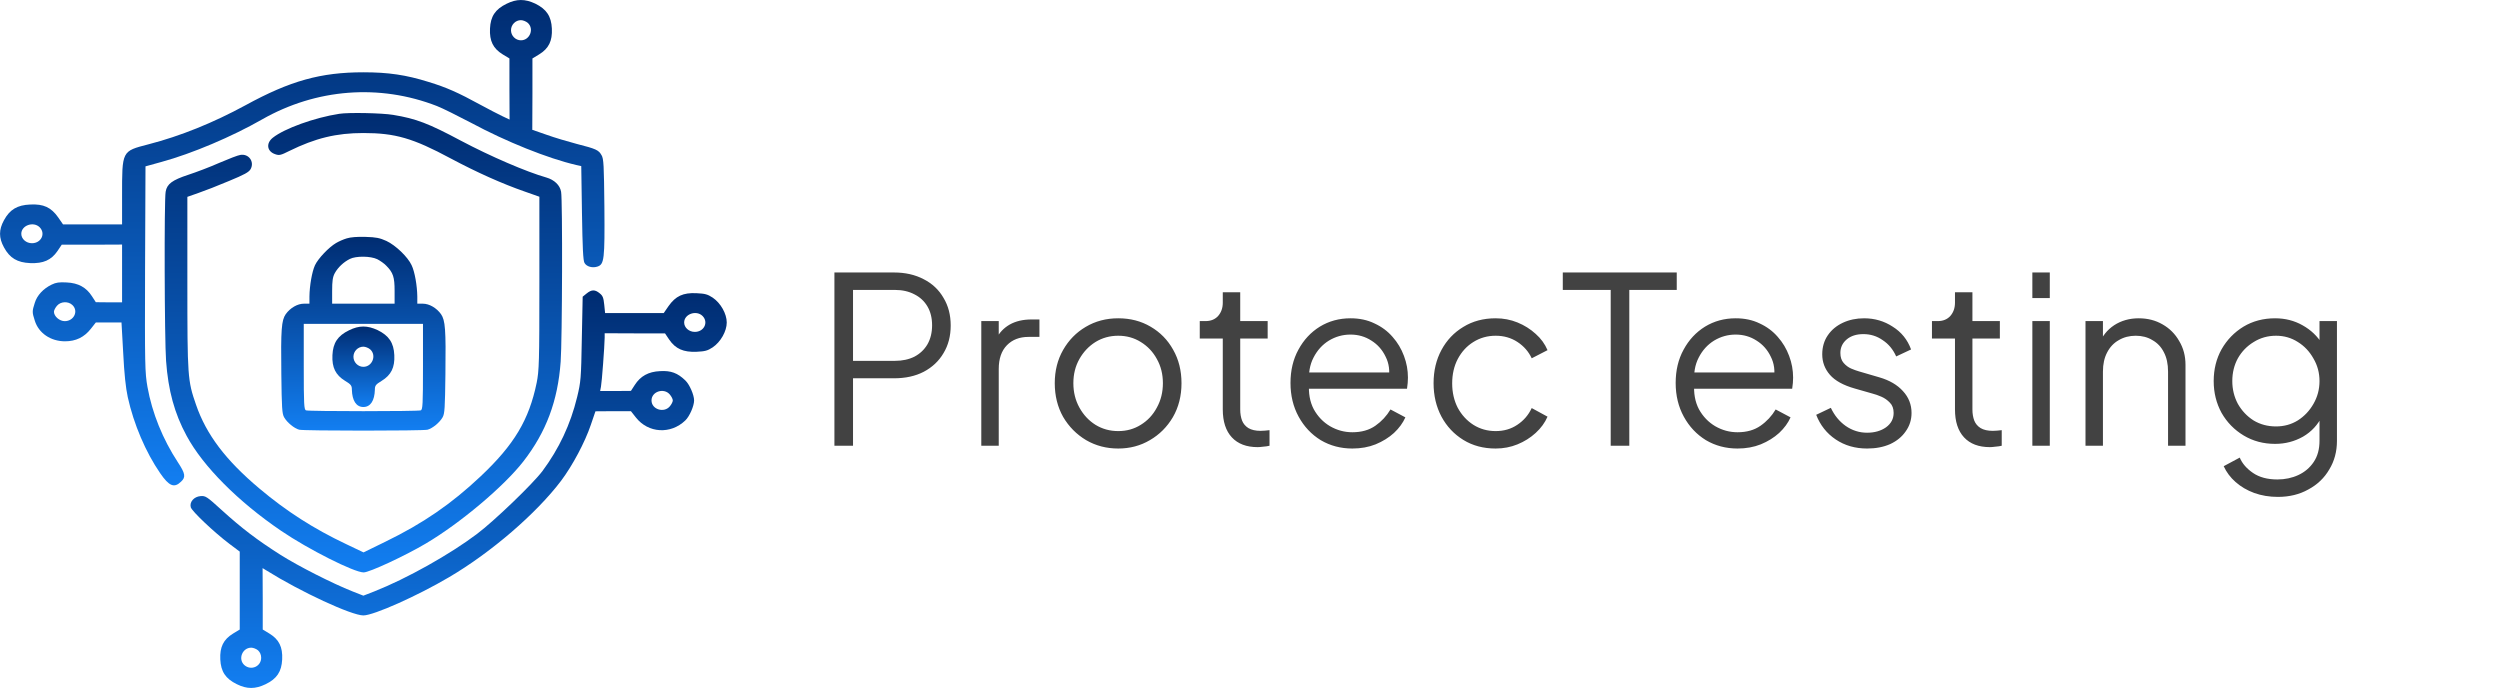 <svg width="258" height="71" viewBox="0 0 258 71" fill="none" xmlns="http://www.w3.org/2000/svg">
<path d="M86.112 46V28.12H92.256C93.424 28.12 94.448 28.352 95.328 28.816C96.208 29.264 96.888 29.904 97.368 30.736C97.864 31.552 98.112 32.504 98.112 33.592C98.112 34.68 97.864 35.632 97.368 36.448C96.888 37.264 96.208 37.904 95.328 38.368C94.464 38.816 93.44 39.04 92.256 39.04H88.032V46H86.112ZM88.032 37.24H92.352C93.12 37.24 93.792 37.096 94.368 36.808C94.944 36.504 95.392 36.08 95.712 35.536C96.032 34.976 96.192 34.32 96.192 33.568C96.192 32.816 96.032 32.168 95.712 31.624C95.392 31.08 94.944 30.664 94.368 30.376C93.792 30.072 93.12 29.92 92.352 29.92H88.032V37.24ZM101.27 46V33.136H103.07V35.248L102.83 34.936C103.134 34.328 103.59 33.848 104.198 33.496C104.822 33.144 105.574 32.968 106.454 32.968H107.27V34.768H106.142C105.214 34.768 104.47 35.056 103.91 35.632C103.35 36.208 103.07 37.024 103.07 38.08V46H101.27ZM115.403 46.288C114.187 46.288 113.083 46 112.091 45.424C111.099 44.832 110.307 44.032 109.715 43.024C109.139 42 108.851 40.84 108.851 39.544C108.851 38.264 109.139 37.12 109.715 36.112C110.291 35.104 111.067 34.312 112.043 33.736C113.035 33.144 114.155 32.848 115.403 32.848C116.651 32.848 117.763 33.136 118.739 33.712C119.731 34.288 120.507 35.08 121.067 36.088C121.643 37.096 121.931 38.248 121.931 39.544C121.931 40.856 121.635 42.024 121.043 43.048C120.451 44.056 119.659 44.848 118.667 45.424C117.691 46 116.603 46.288 115.403 46.288ZM115.403 44.488C116.267 44.488 117.043 44.272 117.731 43.84C118.435 43.408 118.987 42.816 119.387 42.064C119.803 41.312 120.011 40.472 120.011 39.544C120.011 38.616 119.803 37.784 119.387 37.048C118.987 36.312 118.435 35.728 117.731 35.296C117.043 34.864 116.267 34.648 115.403 34.648C114.539 34.648 113.755 34.864 113.051 35.296C112.363 35.728 111.811 36.312 111.395 37.048C110.979 37.784 110.771 38.616 110.771 39.544C110.771 40.472 110.979 41.312 111.395 42.064C111.811 42.816 112.363 43.408 113.051 43.84C113.755 44.272 114.539 44.488 115.403 44.488ZM129.791 46.144C128.639 46.144 127.751 45.808 127.127 45.136C126.503 44.464 126.191 43.504 126.191 42.256V34.936H123.815V33.136H124.415C124.959 33.136 125.391 32.96 125.711 32.608C126.031 32.24 126.191 31.784 126.191 31.24V30.16H127.991V33.136H130.823V34.936H127.991V42.256C127.991 42.688 128.055 43.072 128.183 43.408C128.311 43.728 128.527 43.984 128.831 44.176C129.151 44.368 129.575 44.464 130.103 44.464C130.231 44.464 130.383 44.456 130.559 44.44C130.735 44.424 130.887 44.408 131.015 44.392V46C130.823 46.048 130.607 46.08 130.367 46.096C130.127 46.128 129.935 46.144 129.791 46.144ZM139.563 46.288C138.363 46.288 137.275 46 136.299 45.424C135.339 44.832 134.579 44.024 134.019 43C133.459 41.976 133.179 40.816 133.179 39.52C133.179 38.224 133.451 37.08 133.995 36.088C134.539 35.08 135.275 34.288 136.203 33.712C137.147 33.136 138.203 32.848 139.371 32.848C140.299 32.848 141.123 33.024 141.843 33.376C142.579 33.712 143.203 34.176 143.715 34.768C144.227 35.344 144.619 36 144.891 36.736C145.163 37.456 145.299 38.2 145.299 38.968C145.299 39.128 145.291 39.312 145.275 39.52C145.259 39.712 145.235 39.912 145.203 40.12H134.331V38.44H144.171L143.307 39.16C143.451 38.28 143.347 37.496 142.995 36.808C142.659 36.104 142.171 35.552 141.531 35.152C140.891 34.736 140.171 34.528 139.371 34.528C138.571 34.528 137.827 34.736 137.139 35.152C136.467 35.568 135.939 36.152 135.555 36.904C135.171 37.64 135.019 38.52 135.099 39.544C135.019 40.568 135.179 41.464 135.579 42.232C135.995 42.984 136.555 43.568 137.259 43.984C137.979 44.4 138.747 44.608 139.563 44.608C140.507 44.608 141.299 44.384 141.939 43.936C142.579 43.488 143.099 42.928 143.499 42.256L145.035 43.072C144.779 43.648 144.387 44.184 143.859 44.68C143.331 45.16 142.699 45.552 141.963 45.856C141.243 46.144 140.443 46.288 139.563 46.288ZM154.353 46.288C153.089 46.288 151.977 45.992 151.017 45.4C150.057 44.808 149.305 44.008 148.761 43C148.217 41.976 147.945 40.824 147.945 39.544C147.945 38.264 148.217 37.12 148.761 36.112C149.305 35.104 150.057 34.312 151.017 33.736C151.977 33.144 153.089 32.848 154.353 32.848C155.153 32.848 155.905 32.992 156.609 33.28C157.313 33.568 157.937 33.96 158.481 34.456C159.025 34.936 159.433 35.496 159.705 36.136L158.073 36.976C157.753 36.288 157.265 35.728 156.609 35.296C155.953 34.864 155.201 34.648 154.353 34.648C153.505 34.648 152.737 34.864 152.049 35.296C151.377 35.712 150.841 36.296 150.441 37.048C150.057 37.784 149.865 38.624 149.865 39.568C149.865 40.496 150.057 41.336 150.441 42.088C150.841 42.824 151.377 43.408 152.049 43.84C152.737 44.272 153.505 44.488 154.353 44.488C155.201 44.488 155.945 44.272 156.585 43.84C157.241 43.408 157.737 42.832 158.073 42.112L159.705 43C159.433 43.624 159.025 44.184 158.481 44.68C157.937 45.176 157.313 45.568 156.609 45.856C155.905 46.144 155.153 46.288 154.353 46.288ZM166.224 46V29.92H161.28V28.12H173.04V29.92H168.144V46H166.224ZM179.313 46.288C178.113 46.288 177.025 46 176.049 45.424C175.089 44.832 174.329 44.024 173.769 43C173.209 41.976 172.929 40.816 172.929 39.52C172.929 38.224 173.201 37.08 173.745 36.088C174.289 35.08 175.025 34.288 175.953 33.712C176.897 33.136 177.953 32.848 179.121 32.848C180.049 32.848 180.873 33.024 181.593 33.376C182.329 33.712 182.953 34.176 183.465 34.768C183.977 35.344 184.369 36 184.641 36.736C184.913 37.456 185.049 38.2 185.049 38.968C185.049 39.128 185.041 39.312 185.025 39.52C185.009 39.712 184.985 39.912 184.953 40.12H174.081V38.44H183.921L183.057 39.16C183.201 38.28 183.097 37.496 182.745 36.808C182.409 36.104 181.921 35.552 181.281 35.152C180.641 34.736 179.921 34.528 179.121 34.528C178.321 34.528 177.577 34.736 176.889 35.152C176.217 35.568 175.689 36.152 175.305 36.904C174.921 37.64 174.769 38.52 174.849 39.544C174.769 40.568 174.929 41.464 175.329 42.232C175.745 42.984 176.305 43.568 177.009 43.984C177.729 44.4 178.497 44.608 179.313 44.608C180.257 44.608 181.049 44.384 181.689 43.936C182.329 43.488 182.849 42.928 183.249 42.256L184.785 43.072C184.529 43.648 184.137 44.184 183.609 44.68C183.081 45.16 182.449 45.552 181.713 45.856C180.993 46.144 180.193 46.288 179.313 46.288ZM192.687 46.288C191.455 46.288 190.375 45.976 189.447 45.352C188.519 44.728 187.847 43.88 187.431 42.808L188.943 42.088C189.311 42.872 189.823 43.496 190.479 43.96C191.151 44.424 191.887 44.656 192.687 44.656C193.455 44.656 194.103 44.472 194.631 44.104C195.159 43.72 195.423 43.224 195.423 42.616C195.423 42.168 195.295 41.816 195.039 41.56C194.783 41.288 194.487 41.08 194.151 40.936C193.815 40.792 193.519 40.688 193.263 40.624L191.415 40.096C190.231 39.76 189.375 39.288 188.847 38.68C188.319 38.072 188.055 37.368 188.055 36.568C188.055 35.816 188.247 35.16 188.631 34.6C189.015 34.04 189.535 33.608 190.191 33.304C190.847 33 191.575 32.848 192.375 32.848C193.463 32.848 194.447 33.136 195.327 33.712C196.223 34.272 196.855 35.056 197.223 36.064L195.687 36.784C195.367 36.064 194.903 35.504 194.295 35.104C193.703 34.688 193.039 34.48 192.303 34.48C191.583 34.48 191.007 34.664 190.575 35.032C190.143 35.4 189.927 35.864 189.927 36.424C189.927 36.856 190.039 37.2 190.263 37.456C190.487 37.712 190.743 37.904 191.031 38.032C191.335 38.16 191.599 38.256 191.823 38.32L193.959 38.944C194.999 39.248 195.807 39.72 196.383 40.36C196.975 41 197.271 41.752 197.271 42.616C197.271 43.32 197.071 43.952 196.671 44.512C196.287 45.072 195.751 45.512 195.063 45.832C194.375 46.136 193.583 46.288 192.687 46.288ZM205.354 46.144C204.202 46.144 203.314 45.808 202.69 45.136C202.066 44.464 201.754 43.504 201.754 42.256V34.936H199.378V33.136H199.978C200.522 33.136 200.954 32.96 201.274 32.608C201.594 32.24 201.754 31.784 201.754 31.24V30.16H203.554V33.136H206.386V34.936H203.554V42.256C203.554 42.688 203.618 43.072 203.746 43.408C203.874 43.728 204.09 43.984 204.394 44.176C204.714 44.368 205.138 44.464 205.666 44.464C205.794 44.464 205.946 44.456 206.122 44.44C206.298 44.424 206.45 44.408 206.578 44.392V46C206.386 46.048 206.17 46.08 205.93 46.096C205.69 46.128 205.498 46.144 205.354 46.144ZM209.739 46V33.136H211.539V46H209.739ZM209.739 30.76V28.12H211.539V30.76H209.739ZM215.223 46V33.136H217.023V35.632L216.615 35.536C216.935 34.704 217.455 34.048 218.175 33.568C218.911 33.088 219.759 32.848 220.719 32.848C221.631 32.848 222.447 33.056 223.167 33.472C223.903 33.888 224.479 34.464 224.895 35.2C225.327 35.92 225.543 36.736 225.543 37.648V46H223.743V38.344C223.743 37.56 223.599 36.896 223.311 36.352C223.039 35.808 222.647 35.392 222.135 35.104C221.639 34.8 221.063 34.648 220.407 34.648C219.751 34.648 219.167 34.8 218.655 35.104C218.143 35.392 217.743 35.816 217.455 36.376C217.167 36.92 217.023 37.576 217.023 38.344V46H215.223ZM235.077 51.28C234.197 51.28 233.381 51.144 232.629 50.872C231.893 50.6 231.253 50.224 230.709 49.744C230.181 49.28 229.773 48.736 229.485 48.112L231.141 47.224C231.397 47.832 231.853 48.36 232.509 48.808C233.165 49.256 234.005 49.48 235.029 49.48C235.813 49.48 236.533 49.328 237.189 49.024C237.845 48.72 238.373 48.272 238.773 47.68C239.173 47.088 239.373 46.36 239.373 45.496V42.64L239.661 42.904C239.213 43.832 238.549 44.552 237.669 45.064C236.789 45.56 235.829 45.808 234.789 45.808C233.589 45.808 232.509 45.52 231.549 44.944C230.589 44.368 229.829 43.592 229.269 42.616C228.725 41.624 228.453 40.528 228.453 39.328C228.453 38.112 228.725 37.016 229.269 36.04C229.829 35.064 230.581 34.288 231.525 33.712C232.485 33.136 233.573 32.848 234.789 32.848C235.829 32.848 236.773 33.088 237.621 33.568C238.485 34.048 239.165 34.696 239.661 35.512L239.373 36.016V33.136H241.173V45.496C241.173 46.6 240.909 47.584 240.381 48.448C239.869 49.328 239.149 50.016 238.221 50.512C237.309 51.024 236.261 51.28 235.077 51.28ZM234.885 44.008C235.717 44.008 236.469 43.8 237.141 43.384C237.813 42.952 238.349 42.384 238.749 41.68C239.165 40.96 239.373 40.176 239.373 39.328C239.373 38.48 239.165 37.704 238.749 37C238.349 36.28 237.813 35.712 237.141 35.296C236.469 34.864 235.717 34.648 234.885 34.648C234.037 34.648 233.269 34.864 232.581 35.296C231.893 35.712 231.349 36.272 230.949 36.976C230.565 37.68 230.373 38.464 230.373 39.328C230.373 40.176 230.565 40.96 230.949 41.68C231.349 42.384 231.885 42.952 232.557 43.384C233.245 43.8 234.021 44.008 234.885 44.008Z" fill="#424242"/>
<g clip-path="url(#clip0_1_19)">
<path d="M52.281 0.388C51.109 0.957 50.625 1.692 50.567 2.954C50.508 4.229 50.889 5.006 51.885 5.616L52.574 6.032V9.194L52.588 12.342L51.827 11.981C51.402 11.773 50.391 11.26 49.585 10.816C47.256 9.541 46.055 9.014 44.239 8.459C41.895 7.724 40.064 7.461 37.5 7.461C33.106 7.461 29.956 8.334 25.342 10.858C22.002 12.675 18.604 14.047 15.323 14.893C12.554 15.614 12.598 15.517 12.598 20.26V23.158H9.551H6.504L6.006 22.437C5.274 21.397 4.497 21.037 3.12 21.106C1.787 21.161 1.011 21.619 0.41 22.728C-0.132 23.713 -0.132 24.545 0.41 25.529C1.011 26.639 1.787 27.096 3.12 27.152C4.468 27.207 5.288 26.847 5.933 25.904L6.372 25.252H9.493L12.598 25.238V28.22V31.201H11.25L9.888 31.187L9.493 30.577C8.907 29.662 8.086 29.204 6.885 29.149C6.109 29.107 5.786 29.149 5.332 29.371C4.468 29.787 3.824 30.48 3.589 31.257C3.311 32.116 3.311 32.227 3.589 33.087C3.985 34.377 5.23 35.223 6.709 35.223C7.823 35.223 8.687 34.807 9.375 33.933L9.888 33.281H11.221H12.539L12.715 36.429C12.818 38.537 12.979 40.048 13.184 40.977C13.799 43.779 15.044 46.677 16.524 48.826C17.447 50.172 17.974 50.393 18.677 49.714C19.19 49.242 19.131 48.882 18.355 47.703C16.802 45.332 15.704 42.642 15.22 39.938C14.956 38.44 14.942 37.719 14.971 27.748L15.015 17.168L16.67 16.71C19.82 15.85 23.936 14.103 27.041 12.328C32.637 9.138 39.17 8.639 45.088 10.941C45.66 11.163 47.242 11.954 48.618 12.675C52.222 14.616 56.543 16.349 59.473 17.029L59.986 17.14L60.059 21.993C60.117 25.557 60.176 26.916 60.323 27.138C60.542 27.526 61.143 27.679 61.656 27.512C62.359 27.277 62.417 26.777 62.373 21.355C62.329 17.07 62.3 16.377 62.08 16.017C61.773 15.476 61.524 15.365 59.517 14.852C58.623 14.616 57.217 14.2 56.411 13.909L54.932 13.396L54.947 9.721V6.032L55.635 5.616C56.631 5.006 57.012 4.229 56.953 2.954C56.895 1.678 56.397 0.943 55.24 0.374C54.17 -0.125 53.321 -0.125 52.281 0.388ZM54.463 2.357C55.152 2.968 54.683 4.16 53.76 4.16C53.203 4.16 52.735 3.689 52.735 3.12C52.735 2.552 53.203 2.08 53.76 2.08C53.965 2.08 54.287 2.205 54.463 2.357ZM4.102 23.463C4.732 24.115 4.248 25.1 3.296 25.1C2.696 25.1 2.198 24.656 2.198 24.129C2.198 23.255 3.457 22.811 4.102 23.463ZM7.471 31.479C8.13 32.102 7.632 33.143 6.68 33.143C6.138 33.143 5.567 32.643 5.567 32.172C5.567 32.033 5.699 31.77 5.874 31.562C6.255 31.104 7.032 31.062 7.471 31.479Z" fill="url(#paint0_linear_1_19)"/>
<path d="M35.01 11.745C32.476 12.134 29.355 13.257 28.154 14.214C27.422 14.796 27.554 15.642 28.418 15.919C28.814 16.058 28.989 16.017 29.839 15.587C32.549 14.255 34.702 13.729 37.5 13.729C40.781 13.729 42.612 14.255 46.509 16.349C49.219 17.792 51.812 18.956 54.17 19.775L55.664 20.302V29.204C55.664 37.4 55.635 38.232 55.386 39.494C54.595 43.335 53.071 45.886 49.6 49.159C46.582 52.002 43.667 54.013 39.756 55.913L37.515 57.008L35.742 56.162C32.344 54.553 29.546 52.751 26.777 50.421C23.291 47.495 21.284 44.833 20.23 41.768C19.365 39.272 19.336 38.925 19.336 29.19V20.315L20.479 19.913C21.094 19.705 22.515 19.151 23.628 18.679C25.239 18.014 25.693 17.764 25.869 17.445C26.279 16.682 25.664 15.836 24.8 15.989C24.565 16.017 23.599 16.391 22.632 16.807C21.665 17.237 20.23 17.778 19.424 18.041C17.783 18.582 17.227 18.984 17.095 19.788C16.934 20.634 16.977 35.084 17.139 37.247C17.358 40.284 18.003 42.669 19.263 44.985C20.962 48.133 24.58 51.766 29.004 54.775C31.816 56.689 36.548 59.074 37.529 59.074C38.115 59.074 41.792 57.369 43.945 56.093C47.49 53.999 52.017 50.185 54.009 47.62C56.367 44.583 57.568 41.38 57.861 37.331C58.023 35.112 58.066 20.648 57.905 19.788C57.788 19.109 57.202 18.554 56.382 18.319C54.331 17.736 50.625 16.141 47.563 14.519C44.238 12.744 42.949 12.245 40.576 11.856C39.434 11.662 35.962 11.593 35.01 11.745Z" fill="url(#paint1_linear_1_19)"/>
<path d="M35.786 24.6C35.449 24.697 34.951 24.919 34.673 25.086C33.94 25.516 32.827 26.68 32.505 27.374C32.197 28.039 31.948 29.495 31.934 30.605V31.34H31.362C30.703 31.34 29.956 31.77 29.487 32.422C29.048 33.059 28.975 33.989 29.033 38.62C29.077 42.101 29.106 42.697 29.326 43.072C29.634 43.612 30.366 44.209 30.879 44.347C31.392 44.472 43.608 44.472 44.121 44.347C44.634 44.209 45.366 43.612 45.674 43.072C45.894 42.697 45.923 42.101 45.967 38.62C46.025 33.989 45.952 33.059 45.513 32.422C45.044 31.77 44.297 31.34 43.638 31.34H43.066V30.605C43.052 29.495 42.803 28.039 42.48 27.374C42.085 26.514 40.825 25.308 39.873 24.864C39.199 24.559 38.818 24.476 37.734 24.448C36.899 24.42 36.167 24.476 35.786 24.6ZM38.935 26.75C39.228 26.902 39.653 27.194 39.858 27.415C40.576 28.137 40.723 28.594 40.723 30.022V31.34H37.5H34.277V30.022C34.277 28.982 34.336 28.58 34.556 28.178C34.878 27.596 35.464 27.041 36.108 26.722C36.738 26.403 38.247 26.417 38.935 26.75ZM43.652 37.843C43.652 41.754 43.623 42.281 43.418 42.35C43.125 42.461 31.875 42.461 31.582 42.35C31.377 42.281 31.348 41.754 31.348 37.843V33.42H37.5H43.652V37.843Z" fill="url(#paint2_linear_1_19)"/>
<path d="M36.02 34.086C34.849 34.654 34.365 35.389 34.307 36.651C34.248 37.927 34.629 38.703 35.625 39.313C36.226 39.674 36.313 39.799 36.313 40.215C36.343 41.352 36.768 42.004 37.5 42.004C38.232 42.004 38.657 41.352 38.687 40.215C38.687 39.799 38.774 39.674 39.375 39.313C40.371 38.703 40.752 37.927 40.693 36.651C40.635 35.375 40.137 34.64 38.98 34.072C37.91 33.572 37.06 33.572 36.02 34.086ZM38.203 36.055C38.892 36.665 38.423 37.857 37.5 37.857C36.943 37.857 36.475 37.386 36.475 36.817C36.475 36.249 36.943 35.777 37.5 35.777C37.705 35.777 38.027 35.902 38.203 36.055Z" fill="url(#paint3_linear_1_19)"/>
<path d="M60.542 30.286L60.132 30.619L60.044 34.973C59.971 39.078 59.941 39.41 59.56 40.977C58.872 43.82 57.685 46.316 55.986 48.605C55.005 49.922 50.991 53.777 49.219 55.108C46.406 57.23 41.968 59.712 38.642 61.029L37.5 61.473L36.372 61.029C34.307 60.211 30.806 58.436 28.901 57.23C26.528 55.718 24.976 54.54 22.895 52.654C21.343 51.239 21.211 51.156 20.698 51.198C20.024 51.253 19.541 51.794 19.687 52.349C19.805 52.765 22.09 54.928 23.686 56.134L24.741 56.925V60.946V64.968L24.053 65.384C23.057 65.994 22.676 66.77 22.734 68.046C22.793 69.308 23.276 70.043 24.448 70.612C25.488 71.125 26.338 71.125 27.407 70.612C28.564 70.057 29.062 69.322 29.121 68.046C29.18 66.77 28.799 65.994 27.803 65.384L27.114 64.968V61.792L27.099 58.63L27.51 58.88C31.04 61.085 36.284 63.512 37.5 63.512C38.555 63.512 43.066 61.501 46.333 59.573C50.684 57.022 55.371 52.973 57.905 49.617C59.092 48.036 60.366 45.637 60.967 43.862L61.45 42.447L63.281 42.434H65.112L65.625 43.085C66.899 44.708 69.214 44.846 70.723 43.39C71.162 42.974 71.631 41.893 71.631 41.324C71.631 40.756 71.162 39.674 70.723 39.258C69.932 38.495 69.243 38.232 68.115 38.301C66.914 38.357 66.094 38.814 65.508 39.73L65.112 40.34L63.516 40.353H61.934L62.021 39.896C62.109 39.466 62.388 35.777 62.402 34.834V34.391L65.522 34.404H68.628L69.067 35.056C69.712 35.999 70.532 36.36 71.88 36.304C72.759 36.263 73.022 36.193 73.55 35.847C74.37 35.292 75 34.183 75 33.281C75 32.38 74.37 31.27 73.55 30.716C73.022 30.369 72.759 30.3 71.88 30.258C70.503 30.189 69.727 30.549 68.994 31.589L68.496 32.31H65.464H62.446L62.358 31.451C62.285 30.744 62.212 30.522 61.89 30.272C61.406 29.87 61.055 29.87 60.542 30.286ZM72.51 32.616C73.14 33.267 72.656 34.252 71.704 34.252C71.103 34.252 70.605 33.808 70.605 33.281C70.605 32.408 71.865 31.964 72.51 32.616ZM69.126 40.714C69.302 40.922 69.433 41.185 69.433 41.324C69.433 41.463 69.302 41.726 69.126 41.934C68.525 42.656 67.236 42.253 67.236 41.324C67.236 40.395 68.525 39.993 69.126 40.714ZM26.631 67.117C26.836 67.311 26.953 67.575 26.953 67.88C26.953 68.781 25.913 69.239 25.224 68.643C24.536 68.032 25.005 66.84 25.928 66.84C26.133 66.84 26.455 66.965 26.631 67.117Z" fill="url(#paint4_linear_1_19)"/>
</g>
<defs>
<linearGradient id="paint0_linear_1_19" x1="31.194" y1="50.087" x2="31.194" y2="0.002" gradientUnits="userSpaceOnUse">
<stop stop-color="#127EF1"/>
<stop offset="1" stop-color="#002C71"/>
</linearGradient>
<linearGradient id="paint1_linear_1_19" x1="37.5" y1="59.074" x2="37.5" y2="11.662" gradientUnits="userSpaceOnUse">
<stop stop-color="#127EF1"/>
<stop offset="1" stop-color="#002C71"/>
</linearGradient>
<linearGradient id="paint2_linear_1_19" x1="37.5" y1="44.441" x2="37.5" y2="24.441" gradientUnits="userSpaceOnUse">
<stop stop-color="#127EF1"/>
<stop offset="1" stop-color="#002C71"/>
</linearGradient>
<linearGradient id="paint3_linear_1_19" x1="37.5" y1="42.004" x2="37.5" y2="33.699" gradientUnits="userSpaceOnUse">
<stop stop-color="#127EF1"/>
<stop offset="1" stop-color="#002C71"/>
</linearGradient>
<linearGradient id="paint4_linear_1_19" x1="47.331" y1="70.996" x2="47.331" y2="29.972" gradientUnits="userSpaceOnUse">
<stop stop-color="#127EF1"/>
<stop offset="1" stop-color="#002C71"/>
</linearGradient>
<clipPath id="clip0_1_19">
<rect width="75" height="71" fill="white"/>
</clipPath>
</defs>
</svg>
